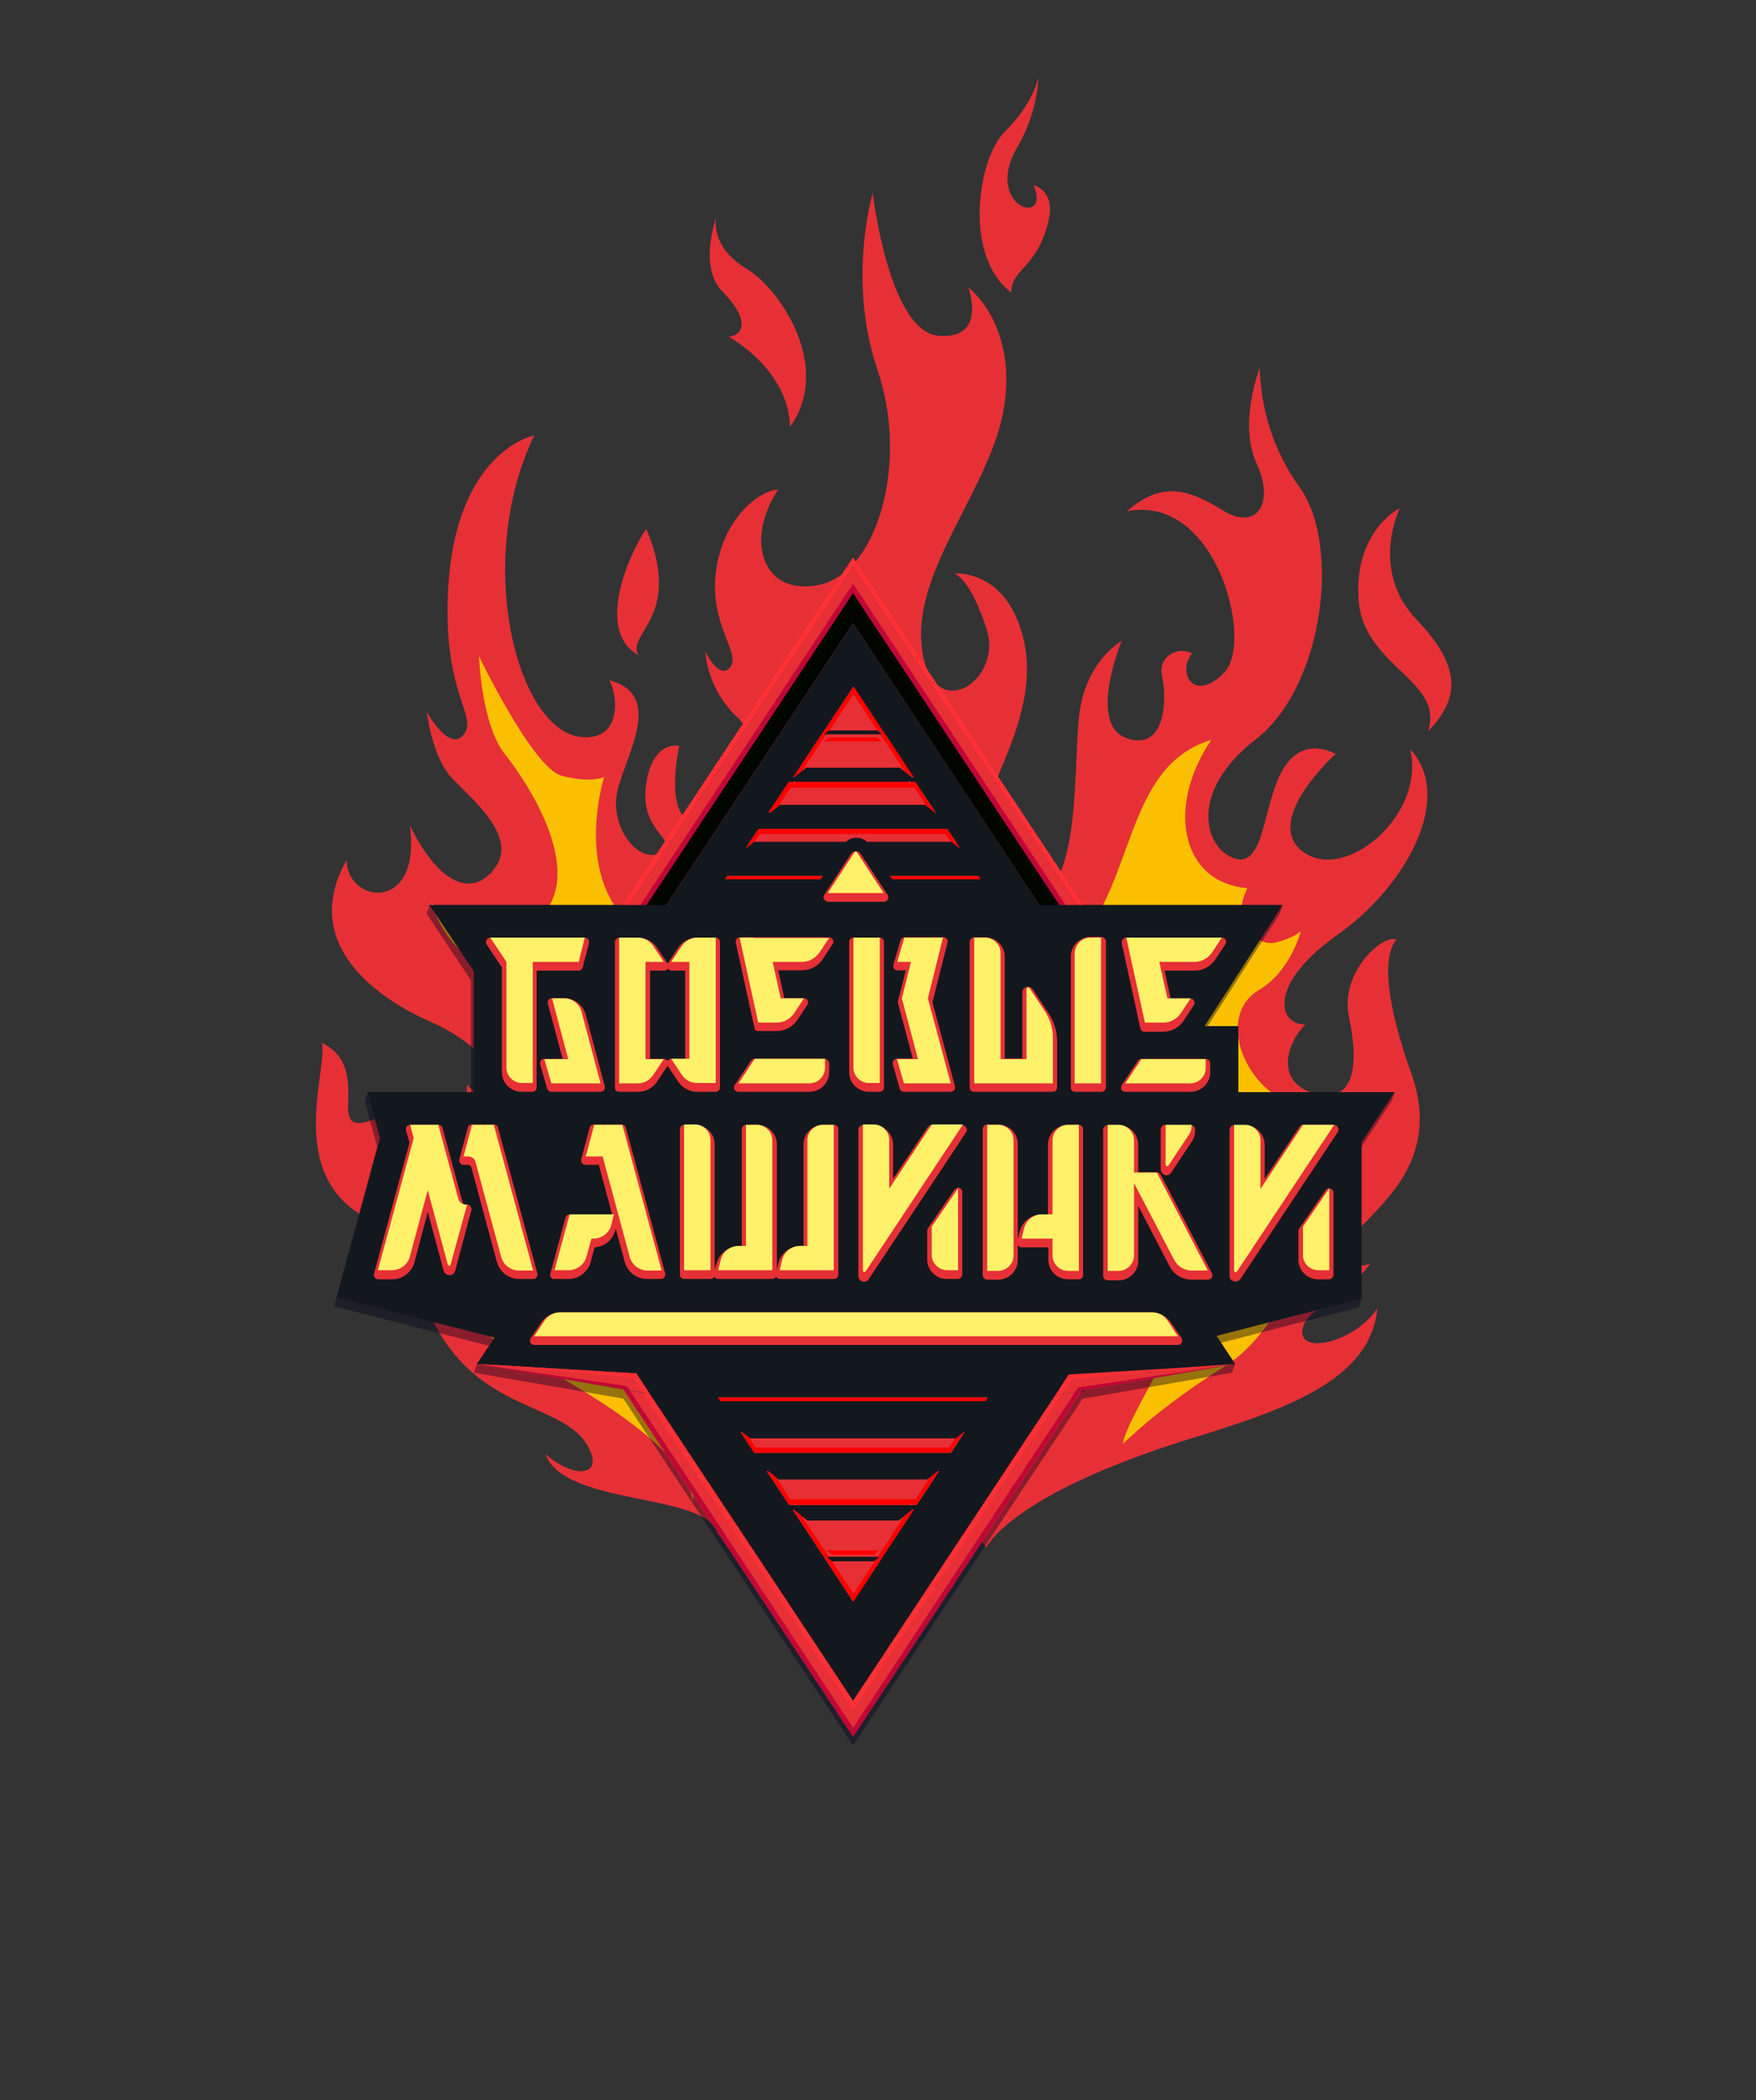 <?xml version="1.0" encoding="UTF-8"?> <!-- Generator: Adobe Illustrator 22.1.0, SVG Export Plug-In . SVG Version: 6.00 Build 0) --> <svg xmlns="http://www.w3.org/2000/svg" xmlns:xlink="http://www.w3.org/1999/xlink" id="Layer_1" x="0px" y="0px" viewBox="0 0 500 598" style="enable-background:new 0 0 500 598;" xml:space="preserve"><rect x="0" y="0" width="500" height="598" fill="#333333" stroke="none"/> <style type="text/css"> .st0{fill:#E63036;} .st1{fill:#FAC000;} .st2{opacity:0.4;} .st3{fill:#00001D;} .st4{fill:#FF3036;} .st5{fill:#C00736;} .st6{fill:#000500;} .st7{fill:#13181E;} .st8{fill:#FF0000;} .st9{fill:#FFF16A;} </style> <title>combat-cars_eng</title> <g> <g id="Layer_1_1_"> <path class="st0" d="M204.5,437.7c-1.1-13.1-43.4-8.2-49.2-23.6c8.5,7.1,15.1,5.8,13.1,0c-5.3-15.5-32.1-10.1-45.7-39.2 s-12.4-50.3-3.2-60.4c0,21.9,16.4,25.6,22.8,19.6s-1.4-14.3-6-17.5c-2.6-1.7-3.9-4.8-3.2-7.8c0,0,4.4,6.7,7.6,1.6 s-6.9-14.6-18-19.4c-15-6.5-37.6-22.1-24-46.1c0,12.4,21.4,15.4,18-9.9c7.8,16.1,17.5,21.2,24.2,12.2s-6.5-19.6-12.2-25.6 s-7.2-18.9-7.2-18.9s6.5,11.8,10.6,6.4s-6.5-11.8-4.4-42.9c2.1-31.1,17.5-40.6,24.4-42.2c-17.1,35.7-5.1,83.3,12.9,85.8 c12,1.6,11.1-11.5,8.5-16.1c15.2,4.1,5.5,19.8,2.5,30.7s6,21.9,12,18.4s-5.8-5.5-4.1-18.9s9.5-11.5,9.5-11.5s-4.6,21,4.4,21.4 c5.1,0.2,2.3-10.8,2.3-10.8s11.3,6,6.9,21.4c9-4.1,12-31.6,3-40.1c-5.3-4.9-8.6-11.7-9.2-18.9c0,0,3.9,8.5,7.1,4.6 s-5.8-11.8-4.1-26.8s12-23.5,17.8-23.8c-9.9,14.8-4.1,30.9,12.2,27s24.9-35.1,16.1-60.9s-1.4-50.5-1.4-50.5s4.6,39.4,18.7,40.6 s8.5-13.8,8.5-13.8S289.4,92,286,115.3s-26.3,46.6-23.5,69.2s23.1,9.5,18.5-5.1s-9.2-16.1-9.2-16.1s15.2-1.4,19.8,19.4 s-11.3,42-13.8,55.8s9.7,11.8,13.6,8.9s2.5-11,2.5-11s6.2,7.1,0.2,21c13.6-5.3,11.5-36.9,13.1-53s12.2-21.9,12.2-21.9 s-9.9,23.7,1.4,27.7s11.5-11.8,10.1-17.5s4.4-8.8,8.5-6.7c-4.4,5.8,0.7,14.3,9.2,5.5s-2.3-51-27.7-45.9c10.1-9,18-6,27.4-0.2 s14.8-1.9,9.5-13.4s0.9-27.2,0.9-27.2c0.3,12.2,4.2,24,11.3,33.9c11.8,16.1,7.1,56.7-12.5,71.9s-14.3,31.4-5.8,33.9 s7.8-15.4,13.6-25.4s15-4.4,15-4.4s-21.2,19.1-9.2,27.9s35-10.6,30.4-29.3c12.7,13.6-0.9,39-20.8,53c-19.8,14-16.8,25.6-9,25.4 c-5.5,5.5-8.5,16.4,2.3,19.6s13.4-6.3,10.1-21.7c-2.7-13.2,10.2-23.9,13.5-22c-4.1,4.8-2.9,18.1,4.2,37.9 c10,27.9-13.4,40-18.1,48.8c-3,5.5,2.8,7.1,6.5,5.5c-6.7,9.5-19.6,13.1-19.4,19.6s15.7,2.1,21.4-6.9c-1.9,20.5-26,28.8-53,37.1 c-51.7,16-58.4,31.1-58.4,31.1c-5.1-6.9-9.7-14.1-13.8-21.6c-6.7-12.2,25.6-25.5,25.6-25.5s-0.1,7.8,8.5,5.5 c34-8.8,35.4-61,8.5-64.3c4.4,5.8,3.5,15.4-4.4,12s-12.9-28.1-1.9-41c-17.8,10.4-22.6,50.5-18,57.9s10.9,1.4,10.9,1.4 s2.5,12-12.2,23.8s-26.1,20.2-27.2,26.5c-0.5-18.2,11.3-41.5-16.4-51.2c0.2,8.5,7.4,16.4,4.1,26.3c-2.8-9.7-13.8-16.4-13.6-30.7 c0.3-8.8,3.1-17.4,8.1-24.7c0,0-20.5,4.1-20.1,29.7s9,18,9,18c6.4,14.8,3.6,26.9-4.5,33.9S215,431,215,431 c-1.7-9.1,1.6-26.9-8.9-43.4s-20.3-18-20.3-18s9.4,12.4,9.2,21.6s-4.8,3-4.3-0.7c-3.6,6,14.5,17.8,15.1,28.8 C206.1,425.4,205.7,431.6,204.5,437.7z"></path> <path class="st0" d="M111.8,349.8c-8.9-8.2-0.9-33-0.9-33c-8.3,4-11.1,4-11.7,0s2.4-15.1-7.5-19.8 C93.4,305.8,78.9,340.2,111.8,349.8z"></path> <path class="st0" d="M181.8,186.6c-3.7-6.2,12.9-11,2.2-36C179.2,157.6,169.3,179.6,181.8,186.6z"></path> <path class="st0" d="M224.9,121.6c12.1-16.5-2.2-39-12.5-45.2S203.9,62,203.9,62s-5.1,14,1.8,21s7,12.1,1.8,12.9 C215.7,100.6,224.9,110.2,224.9,121.6z"></path> <path class="st0" d="M288,83.3c-13.6-9.9-9.9-37.9-1.8-45.9s9.5-15.4,9.5-15.4c-0.4,7.1-2.6,14.1-6.2,20.2 c-6.2,10.7,0,17.6,3.7,16.9s1.1-6.4,1.1-6.4s6,1.5,4.4,9.4C295.7,76.4,287.6,76.7,288,83.3z"></path> <path class="st0" d="M406.6,208.3c4.9-14.7-18.7-18.4-19.8-37.9s11.8-25.7,11.8-25.7s-8.8,17.6,4.8,31.8S415,199.5,406.6,208.3z"></path> <path class="st1" d="M197.2,427.5c-1.6-14.9-28.8-30.8-52.3-43.5s-22.5-40.2-22.5-40.2s10.7,10.5,26.9-1.4s6.8-43.2-13.9-50.9 c17.5,0,23.5,12.3,32.4,6.6s-10.9-18.3-25.7-21.5s-19.3-19.5-19.3-19.5s14.5,17.7,29.8,5.2s-2-39-8.8-47.5s-7.4-27.9-7.4-27.9 s15.3,31.8,23.5,34s12.1,0.4,12.1,0.4s-10.1,32,11.9,45c22.1,13,45-7.8,43.2-27.6s-8.4-43.4,8.4-54.1 c-9.1,20.1-0.4,44.6,10.7,45.1c11.1,0.6,12.9-8,12.9-8s3.6,5.6-3.8,18.5s-8.9,26.5-5,35.4c-0.2-10.1,5.8-19.5,10.9-22.7 c-2,14.9,28.8,34.4,45.5,15.9s13.7-50.7,38.2-58.1c-13.1,19.3-8.4,40.8,10.3,42.2c-5.4,10.5,3,16.7,8,15.5s7.2-3.2,7.2-3.2 s-3,11.5-11.9,16.7c-16.3,9.5,2.8,43.8,27.5,31c-2.8,10.1-0.2,35.6-10.7,52.7c1.4-11.9-1-18.7-1-18.7s-7,30.6-25.6,42.2 s-29,22.1-29,22.1c1.4-8.8,20.1-32.6,18.5-51.3s-17.3-44.3-7.3-60c-11.5,4.6-23.3,22.7-23.3,22.7s-4.6-23.5,11.5-32.6 c-29,5-41.6,39.6-42.6,63.2s-11.1,39.2-11.1,39.2c3.6-11.3-8-32.8-17.1-34.8s-11,2.4-11,2.4c-0.4-8,9.4-8.5,16.1-11.7 s4.6-11.5,4.6-11.5s-4.2,7.8-9.4,9.9s-5.8-8.5,9-14.7c14.7-6.2,8.1-27.9,0.6-33.6c3.2,12.1-11.5,24.3-28.2,33.4 s-22.1,29-20.5,41.4c-10.1-17.7-34.2-22.9-39.2-39.8c-2.4,9.9,8.8,14.3,8.9,22.9s-14.9,4.8-15.7-6.2 C153.7,369.1,203,380.2,197.2,427.5z"></path> <g class="st2"> <polygon class="st3" points="242.9,161.2 354,329.1 242.9,497 131.7,329.1 "></polygon> <polygon class="st3" points="242.9,163.8 353.1,330.4 242.9,497 132.6,330.4 "></polygon> <polygon class="st3" points="242,163.8 351.5,329.1 242,494.5 132.6,329.1 "></polygon> <polygon class="st3" points="242,168.8 347.3,327.8 242,486.8 136.8,327.8 "></polygon> <polygon class="st3" points="242,171.4 346.4,329.1 242,486.8 137.6,329.1 "></polygon> <polygon class="st3" points="242,180.1 344.4,334.8 242,489.5 139.6,334.8 "></polygon> <polygon class="st3" points="242,180.1 343.5,333.4 242,486.8 140.5,333.4 "></polygon> <polygon class="st3" points="190.2,400.5 135,390.9 135.8,388.4 139.9,383.4 95.1,372 107.4,326.6 103.8,313.5 104.7,311 134.1,313.6 134.1,279.2 121.5,260.2 122.3,257.7 365.2,257.7 364.4,260.2 342.2,294.8 351.8,294.8 351.8,313.5 397.1,311 396.3,313.5 386.9,327.7 387.7,369.8 386.9,372.3 345.6,382.9 351.7,388.4 350.8,390.9 295.6,400.5 "></polygon> <path class="st3" d="M277.8,252h-71.5l-0.6,0.9h72.6L277.8,252z M204.3,401.5h75.5l0.6-1h-76.8L204.3,401.5z M258.9,432.5l-3.9,3 h-26l-3.9-3.1c-0.1-0.1-0.2,0-0.2,0c0,0.1,0,0.1,0,0.2l1.9,2.9l6.9,10.4l0.8,1.3l7.5,11.4l7.5-11.4l0.8-1.3l6.9-10.4l1.9-2.9 c0-0.1,0-0.2-0.1-0.2C259,432.4,259,432.4,258.9,432.5L258.9,432.5z M248.1,447.1H236l-1.5-1.3h15.2L248.1,447.1z M266.3,421.4 l-3.1,2.4h-42.3l-3.1-2.4c-0.1,0-0.1,0-0.2,0c0,0,0,0.1,0,0.1l1.5,2.3l4.8,7.2h36.3l4.8-7.2l1.5-2.3c0,0,0-0.1,0-0.2 S266.4,421.3,266.3,421.4z M273.7,410.3l-2.3,1.8h-58.7l-2.3-1.8c0,0-0.1,0-0.1,0c0,0,0,0.1,0,0.1l1.1,1.7l2.7,4.1H270l2.7-4.1 l1.1-1.7c0,0,0-0.1,0-0.1S273.7,410.3,273.7,410.3L273.7,410.3L273.7,410.3z M225.2,223.9l3.6-2.8h26.6l3.6,2.8 c0,0.1,0.1,0.1,0.2,0s0.1-0.1,0-0.2l-1.7-2.6l0,0l-6.2-9.4l-0.8-1.1L242,198l-8.3,12.6l-0.8,1.1l-6.2,9.4l0,0l-1.7,2.6 c0,0.1,0,0.2,0.1,0.2C225.1,223.9,225.2,223.9,225.2,223.9z M235,210.5h14l1.4,1.1h-16.7L235,210.5z M218.5,233.9l2.8-2.2h41.4 l2.8,2.2c0.1,0,0.1,0,0.2,0c0,0,0-0.1,0-0.1l-1.4-2.1l-4.4-6.6h-35.9l-4.3,6.6l-1.4,2.1c0,0,0,0.1,0,0.1S218.5,233.9,218.5,233.9 z M211.8,243.9l2.1-1.7h56.2l2.1,1.7c0,0,0.1,0,0.1,0c0,0,0-0.1,0-0.1l-1-1.6l0,0l-2.5-3.7h-53.7l-2.5,3.7l0,0l-1,1.6 c0,0,0,0.1,0,0.1S211.8,243.9,211.8,243.9L211.8,243.9z"></path> <path class="st3" d="M211.8,243.9l2.1-1.7h0.2l1.5-2.2h52.8l1.5,2.2h0.2l2.1,1.7c0,0,0.1,0,0.1,0c0,0,0-0.1,0-0.1l0,0l-1-1.6l0,0 l-2.5-3.7h-53.7l-2.5,3.7l0,0l-1,1.6C211.7,243.9,211.7,243.9,211.8,243.9C211.8,243.9,211.8,243.9,211.8,243.9z M225.2,223.9 l2.3-1.8l5.6-8.5l0.8-1.1l0.5-0.8h-0.7l1.4-1.1h0.1l6.9-10.4l6.9,10.4h0.1l1.4,1.1h-0.7l0.5,0.8l0.8,1.1l5.6,8.5l2.3,1.8 c0,0.1,0.1,0.1,0.2,0s0.1-0.1,0-0.2l-1.7-2.6l0,0l-6.2-9.4l-0.8-1.1L242,198l-8.3,12.6l-0.8,1.1l-6.2,9.4l0,0l-1.7,2.6 c0,0.1,0,0.2,0.1,0.2C225.1,223.9,225.2,223.9,225.2,223.9L225.2,223.9z M218.5,233.9l2.4-1.9l3.4-5.2h35.3l3.4,5.2l2.4,1.9 c0.1,0,0.1,0,0.2,0c0,0,0-0.1,0-0.1l-1.4-2.1l-4.4-6.6h-1.4l0.2,0.3c0,0.1,0,0.1,0,0.2s-0.1,0-0.2,0l0,0l-0.6-0.5h-31.8l-0.6,0.5 c-0.1,0-0.2,0-0.2,0c0,0,0-0.1,0-0.1l0.2-0.3h-1.4l-4.3,6.6l-1.4,2.1c0,0,0,0.1,0,0.1C218.4,233.9,218.5,233.9,218.5,233.9 L218.5,233.9L218.5,233.9z M235.1,212.5l-1.4,1.1h16.5l-1.4-1.1H235.1z M277.8,252h-71.5l-0.6,0.9h72.6L277.8,252z M203.7,400.5 l0.6,1h75.5l0.6-1H203.7z M273.7,410.3l-2.3,1.8h-0.1l-1.8,2.6h-55l-1.8-2.6h-0.1l-2.3-1.8c0,0-0.1,0-0.1,0c0,0,0,0.1,0,0.1 l1.1,1.7l2.7,4.1h56l2.7-4.1l1.1-1.7c0,0,0-0.1,0-0.1S273.7,410.3,273.7,410.3L273.7,410.3L273.7,410.3z M248,445.2l1.5-1.2 h-14.9l1.5,1.2H248z M258.9,432.4l-2.2,1.8l-6.5,9.8l-0.8,1.2l-0.5,0.7h0.7l-1.5,1.2l-6.1,9.2l-6.1-9.2l-1.5-1.2h0.6l-0.5-0.7 l-0.8-1.2l-6.5-9.8l-2.2-1.8c-0.1-0.1-0.2,0-0.2,0c0,0.1,0,0.1,0,0.2l1.9,2.9l6.9,10.4l0.8,1.3l7.5,11.4l7.5-11.4l0.8-1.3 l6.9-10.4l1.9-2.9c0-0.1,0-0.2-0.1-0.2C259,432.4,259,432.4,258.9,432.4z M266.3,421.4l-2.4,1.9l-4,6.1h-35.8l-4-6.1l-2.4-1.9 c-0.1,0-0.1,0-0.2,0c0,0,0,0.1,0,0.1l1.5,2.3l4.8,7.2h1.4l-0.1-0.2c-0.1-0.1,0-0.1,0-0.2c0.1-0.1,0.1,0,0.2,0l0.5,0.4h32.3 l0.5-0.4c0.1,0,0.2,0,0.2,0c0,0,0,0.1,0,0.2l-0.1,0.2h1.4l4.8-7.2l1.5-2.3c0.1-0.1,0-0.2,0-0.2 C266.5,421.3,266.4,421.3,266.3,421.4L266.3,421.4z"></path> <path class="st3" d="M296.2,282.4l-0.5-0.8l0,0c-0.4-0.6-1-1.1-1.6-1.5c-1.6-0.9-3.6-0.6-5,0.7c-0.4,0.4-0.8,0.9-1,1.4v-8.3 c0-4.6-3.7-8.3-8.3-8.3h-22.1l0.6-4.8l-11.7-17.7l0,0c-0.4-0.6-1-1.1-1.6-1.5c-0.6-0.3-1.3-0.5-2-0.5c-0.7,0-1.4,0.2-2,0.5 c-0.7,0.3-1.2,0.9-1.6,1.5l0,0l-11.7,17.7l0.6,4.8h-30.5c-3.1,0-6,1.5-7.7,4.1l-0.8,1.1l-0.8-1.1c-1.7-2.6-4.6-4.1-7.7-4.1h-49.5 l8,12v29c0,2.2,0.9,4.3,2.4,5.9l7.1,6.5h-38.1l2.1,7.8l-11.3,41.5l46.9,11.9l-4.6,6.9l41.6,7.2h114.7l41.6-7.2l-4.9-7.4 l44.6-11.4v-42.1l4.8-7.3h-49.4c0,0,5.3-4.8,7-6.4c1.6-1.5,2.5-3.7,2.4-5.9v-6.5h-13.6c0,0,5.4-6.3,5.8-6.8l6.9-10.5H342 c0,0,5.2-6.4,5.5-6.8l7-10.5h-44.8c-2.2,0-4.3,0.9-5.9,2.4c-0.8,0.8-1.4,1.7-1.8,2.7C300.6,273.6,296.2,282.4,296.2,282.4z"></path> <path class="st3" d="M234.9,259.3h16c0.5,0,0.9-0.3,1.1-0.7c0.2-0.4,0.2-0.9-0.1-1.3l-7.6-11.6c-0.3-0.5-0.8-0.8-1.4-0.8 c-0.6,0-1.1,0.3-1.4,0.8l-7.6,11.6c-0.4,0.6-0.2,1.4,0.4,1.7C234.4,259.2,234.6,259.3,234.9,259.3L234.9,259.3z M332.6,379.1 c-1.2-1.8-3.2-2.9-5.4-2.9H158.7c-2.2,0-4.2,1.1-5.4,2.9l-3,4.5c-0.2,0.4-0.2,0.9,0,1.3c0.2,0.4,0.6,0.7,1.1,0.7h183.2 c0.5,0,0.9-0.3,1.1-0.7c0.2-0.4,0.2-0.9-0.1-1.3L332.6,379.1z M160.2,349.3l-4.3,15.9c-0.1,0.4,0,0.8,0.2,1.1 c0.2,0.3,0.6,0.5,1,0.5h4c2.9,0,5.5-2,6.3-4.8l1.1-4.2c2.9-0.2,5.3-2.2,5.9-5l0.1-0.4l2.6,9.6c0.8,2.8,3.3,4.8,6.3,4.8h4 c0.7,0,1.3-0.6,1.3-1.3c0-0.1,0-0.2,0-0.3l-11.2-41.4c-0.1-0.5-0.6-0.9-1.2-0.9h-7.9c-0.6,0-1.1,0.4-1.2,0.9l-2.4,9 c-0.1,0.4,0,0.8,0.2,1.1c0.2,0.3,0.6,0.5,1,0.5h3.8l3.8,14.1h-12.1C160.9,348.4,160.4,348.7,160.2,349.3z M270.9,341.5l-7.5,10.9 c-0.1,0.2-0.2,0.4-0.2,0.7v8.1c0,3.1,2.5,5.6,5.6,5.6c0,0,0,0,0,0h3.1c0.7,0,1.2-0.6,1.2-1.2v-23.3c0-0.7-0.6-1.3-1.2-1.3 C271.6,340.9,271.2,341.1,270.9,341.5L270.9,341.5z M297.6,328.5v19.9h-1.8c-3,0-5.6,2.1-6.3,5l-0.5,2.2v-27.1 c0-3.1-2.5-5.6-5.6-5.6h0h-3.1c-0.3,0-0.7,0.1-0.9,0.4c-0.2,0.2-0.4,0.6-0.4,0.9v41.6c0,0.3,0.1,0.7,0.4,0.9 c0.2,0.2,0.6,0.4,0.9,0.4h3.1c3.1,0,5.6-2.5,5.6-5.6v-4.2c0,0,0,0.1,0.1,0.1c0.2,0.3,0.6,0.5,1,0.5h7.6v3.5 c0,3.1,2.5,5.6,5.6,5.6h3.1c0.3,0,0.6-0.1,0.9-0.4c0.2-0.2,0.4-0.6,0.4-0.9v-41.6c0-0.3-0.1-0.7-0.4-0.9 c-0.2-0.2-0.5-0.4-0.9-0.4h-3.1C300.2,322.8,297.6,325.3,297.6,328.5C297.6,328.4,297.6,328.4,297.6,328.5L297.6,328.5z M263.5,323.4l-9.9,14.8v-9.7c0-3.1-2.5-5.6-5.6-5.7h-3.1c-0.3,0-0.6,0.1-0.9,0.4c-0.2,0.2-0.4,0.6-0.4,0.9v41.6 c0,0.9,0.8,1.7,1.7,1.7c0.6,0,1.1-0.3,1.4-0.8l27.7-41.8c0.4-0.6,0.2-1.4-0.4-1.7c-0.2-0.1-0.4-0.2-0.6-0.2h-8.9 C264.1,322.8,263.7,323,263.5,323.4L263.5,323.4z M202.7,364v-35.6c0-3.1-2.5-5.6-5.6-5.6h0H194c-0.3,0-0.6,0.1-0.9,0.4 c-0.2,0.2-0.4,0.6-0.4,0.9v41.5c0,0.3,0.1,0.7,0.4,0.9c0.2,0.2,0.6,0.4,0.9,0.4h7.5c0.3,0,0.6-0.1,0.9-0.4 c0.1-0.1,0.2-0.2,0.2-0.3c0,0.1,0.1,0.1,0.1,0.2c0.2,0.3,0.6,0.5,1,0.5H219c0.3,0,0.6-0.1,0.9-0.4c0.1-0.1,0.2-0.2,0.2-0.3 c0,0.1,0.1,0.2,0.1,0.2c0.2,0.3,0.6,0.5,1,0.5h15.4c0.7,0,1.2-0.6,1.2-1.2v-41.5c0-0.3-0.1-0.7-0.4-0.9c-0.2-0.2-0.5-0.4-0.9-0.4 h-3.1c-3.1,0-5.6,2.5-5.6,5.6l0,0v28.9H227c-3,0-5.6,2.1-6.3,5l-0.4,1.7v-35.6c0-3.1-2.5-5.6-5.6-5.6h0h-3.1 c-0.3,0-0.6,0.1-0.9,0.4c-0.2,0.2-0.4,0.6-0.4,0.9v33.3h-0.9c-3,0-5.6,2.1-6.3,5L202.7,364z M378,341c-0.5-0.2-1.1,0-1.4,0.5 l-7.5,10.9c-0.1,0.2-0.2,0.4-0.2,0.7v8.1c0,3.1,2.5,5.6,5.6,5.6c0,0,0,0,0,0h3.1c0.7,0,1.2-0.6,1.2-1.2v-23.4 C378.9,341.6,378.5,341.2,378,341z M331,322.8c-0.3,0-0.6,0.1-0.9,0.4c-0.2,0.2-0.4,0.6-0.4,0.9v11.4c0,0.5,0.2,0.9,0.5,1.2 c0.3,0.3,0.7,0.4,1.1,0.4c0.6,0,1.1-0.3,1.4-0.8l0,0l5.9-8.9c0.6-0.9,0.9-2,0.9-3.1v-0.3c0-0.3-0.1-0.7-0.4-0.9 c-0.2-0.2-0.5-0.4-0.9-0.4H331z M329.7,337c-0.2-0.4-0.6-0.7-1.1-0.7h-5.3v-7.9c0-3.1-2.5-5.6-5.6-5.6h0h-3.1 c-0.3,0-0.6,0.1-0.9,0.4c-0.2,0.2-0.4,0.6-0.4,0.9v41.6c0,0.3,0.1,0.7,0.4,0.9c0.2,0.2,0.5,0.4,0.9,0.4h3.1 c3.1,0,5.6-2.5,5.6-5.6v-15.5l9,17.3c1.2,2.3,3.6,3.7,6.2,3.7h4.6c0.4,0,0.8-0.2,1.1-0.6c0.2-0.4,0.3-0.8,0-1.2L329.7,337z M380.1,323.5c-0.2-0.4-0.6-0.7-1.1-0.7h-8.9c-0.4,0-0.8,0.2-1,0.6l-9.9,14.8v-9.7c0-3.1-2.5-5.6-5.6-5.6h0h-3.1 c-0.3,0-0.6,0.1-0.9,0.4c-0.2,0.2-0.4,0.6-0.4,0.9v41.6c0,0.5,0.2,0.9,0.5,1.2c0.3,0.3,0.7,0.5,1.1,0.5c0.6,0,1.1-0.3,1.4-0.8 l27.7-41.8C380.3,324.3,380.4,323.9,380.1,323.5L380.1,323.5z M152,366.3c0.2-0.3,0.3-0.7,0.2-1.1L141,323.7 c-0.1-0.6-0.6-0.9-1.2-0.9h-6.2c-0.6,0-1.1,0.4-1.2,0.9l-2.4,9c-0.1,0.4,0,0.8,0.2,1.1c0.2,0.3,0.6,0.5,1,0.5h1.3 c0.4,0,0.8,0.3,0.9,0.7l7.3,27c0.8,2.8,3.3,4.8,6.3,4.8h4C151.4,366.8,151.8,366.6,152,366.3z M132.2,345.5h-0.4 c-0.4,0-0.8-0.3-0.9-0.7l-5.7-21.1c-0.1-0.5-0.6-0.9-1.2-0.9h-8c-0.4,0-0.8,0.2-1,0.5c-0.2,0.3-0.3,0.7-0.2,1.1l1,3.5l-10.1,37.3 c-0.1,0.4,0,0.8,0.2,1.1c0.2,0.3,0.6,0.5,1,0.5h4c2.9,0,5.5-2,6.3-4.8l3.8-14.4l4.5,16.7c0.2,0.9,1.2,1.4,2.1,1.2 c0.6-0.2,1.1-0.6,1.2-1.2l4.6-17.2c0.2-0.7-0.2-1.4-0.9-1.5C132.4,345.5,132.3,345.5,132.2,345.5L132.2,345.5z M249.7,313.4 c0.3,0,0.6-0.1,0.9-0.4c0.2-0.2,0.4-0.5,0.4-0.9v-41.5c0-0.7-0.6-1.2-1.2-1.2h-7.5c-0.3,0-0.7,0.1-0.9,0.4 c-0.2,0.2-0.4,0.5-0.4,0.9v37.1c0,3.1,2.5,5.6,5.6,5.6h0H249.7z M276.7,313.4H299c0.7,0,1.2-0.6,1.2-1.2V299 c0-2.8-0.8-5.6-2.4-7.9l-4.5-6.8l-1,0.7l1-0.7c-0.3-0.5-0.8-0.8-1.4-0.8c-0.4,0-0.8,0.2-1.1,0.4c-0.3,0.3-0.5,0.8-0.5,1.2V304h-5 v-28.9c0-3.1-2.5-5.6-5.6-5.6h0h-3.1c-0.3,0-0.7,0.1-0.9,0.4c-0.2,0.2-0.4,0.6-0.4,0.9v41.5c0,0.7,0.6,1.2,1.2,1.2L276.7,313.4z M305.3,313.4h7.5c0.7,0,1.2-0.6,1.2-1.2v-41.5c0-0.3-0.1-0.6-0.4-0.9c-0.2-0.2-0.6-0.4-0.9-0.4h-3.1c-3.1,0-5.6,2.5-5.6,5.6v0 v37.1c0,0.3,0.1,0.6,0.4,0.9C304.6,313.3,304.9,313.4,305.3,313.4L305.3,313.4z M319.7,313.4h18.4c3.1,0,5.6-2.5,5.6-5.6v0v-2.5 c0-0.7-0.6-1.3-1.2-1.3h-18.3c-0.4,0-0.8,0.2-1,0.6l-4.5,6.9c-0.3,0.4-0.3,0.9-0.1,1.3C318.8,313.2,319.2,313.4,319.7,313.4 L319.7,313.4z M142.1,278v29.8c0,3.1,2.5,5.6,5.6,5.6c0,0,0,0,0,0h3.1c0.3,0,0.7-0.1,0.9-0.4c0.2-0.2,0.4-0.5,0.4-0.9v-33.3h11.9 c0.6,0,1.1-0.4,1.2-0.9l1.8-6.9c0.2-0.7-0.2-1.4-0.9-1.5c-0.1,0-0.2,0-0.3,0h-26.9c-0.5,0-0.9,0.3-1.1,0.7 c-0.2,0.4-0.2,0.9,0.1,1.3L142.1,278z M347.1,269.5h-27.2c-0.7,0-1.2,0.6-1.2,1.3c0,0.1,0,0.2,0,0.3l5.3,24.2 c0.1,0.6,0.6,1,1.2,1h5.3c2.3,0,4.5-1.2,5.8-3.1l2.9-4.4c0.2-0.4,0.3-0.9,0.1-1.3c-0.2-0.4-0.6-0.7-1.1-0.7h-5.6l-1.7-7.9h8.6 c2.3,0,4.5-1.2,5.8-3.1l2.9-4.4c0.4-0.6,0.2-1.4-0.4-1.7C347.6,269.6,347.3,269.5,347.1,269.5L347.1,269.5z M253.6,304.5 c-0.2,0.3-0.3,0.7-0.2,1.1l2,6.9c0.2,0.5,0.6,0.9,1.2,0.9h13.2c0.7,0,1.2-0.5,1.3-1.2c0-0.1,0-0.2,0-0.3l-6.4-23.8l4.3-17 c0.2-0.7-0.2-1.3-0.9-1.5c-0.1,0-0.2,0-0.3,0h-11c-0.6,0-1.1,0.4-1.2,0.9l-2,6.9c-0.1,0.4,0,0.8,0.2,1.1c0.2,0.3,0.6,0.5,1,0.5 h2.4l-2.2,8.8c-0.1,0.2-0.1,0.4,0,0.6L259,304h-4.4C254.2,304,253.8,304.2,253.6,304.5L253.6,304.5z M159.7,286.8h-3.3 c-0.7,0-1.2,0.5-1.3,1.2c0,0.1,0,0.2,0,0.3l4.2,15.7h-5.1c-0.7,0-1.2,0.6-1.2,1.2c0,0.1,0,0.2,0.1,0.4l2,6.9 c0.1,0.5,0.6,0.9,1.2,0.9h14c0.7,0,1.3-0.6,1.2-1.3c0-0.1,0-0.2,0-0.3l-5.4-20.3C165.2,288.7,162.7,286.8,159.7,286.8z M215.1,296.2h5.3c2.3,0,4.5-1.2,5.8-3.1l2.9-4.4c0.2-0.4,0.2-0.9,0-1.3c-0.2-0.4-0.6-0.7-1.1-0.7h-5.6l-1.7-7.9h6.8 c2.3,0,4.5-1.2,5.8-3.1l2.9-4.4c0.4-0.6,0.2-1.4-0.4-1.7c-0.2-0.1-0.4-0.2-0.6-0.2h-25.4c-0.7,0-1.3,0.6-1.3,1.3 c0,0.1,0,0.2,0,0.3l5.3,24.2C214,295.8,214.5,296.2,215.1,296.2z M175.6,313.4h5.3c2.2,0,4.2-1.1,5.4-2.9l3-4.5l3,4.5 c1.2,1.8,3.2,2.9,5.4,2.9h5.3c0.7,0,1.2-0.6,1.2-1.2v-41.5c0-0.3-0.1-0.6-0.4-0.9c-0.2-0.2-0.5-0.4-0.9-0.4h-5.3 c-2.2,0-4.2,1.1-5.4,2.9l1,0.7l-1-0.7l-3,4.5l-3-4.5c-1.2-1.8-3.3-2.9-5.4-2.9h-5.3c-0.3,0-0.7,0.1-0.9,0.4 c-0.2,0.2-0.4,0.6-0.4,0.9v41.5C174.3,312.9,174.8,313.4,175.6,313.4L175.6,313.4z M184.3,278.9h4c0.4,0,0.8-0.2,1-0.6 c0.2,0.3,0.6,0.5,1,0.6h4V304h-4c-0.4,0-0.8,0.2-1,0.6c-0.2-0.3-0.6-0.5-1-0.6h-4V278.9z M209.5,313.4h20.2 c3.1,0,5.6-2.5,5.6-5.6c0,0,0,0,0,0v-2.5c0-0.3-0.1-0.7-0.4-0.9c-0.2-0.2-0.5-0.4-0.9-0.4h-20.1c-0.4,0-0.8,0.2-1,0.6l-4.6,6.9 c-0.3,0.4-0.3,0.9-0.1,1.3C208.7,313.2,209.1,313.4,209.5,313.4z"></path> <path class="st3" d="M234.9,256.8l7.6-11.6c0.1-0.2,0.4-0.3,0.6-0.1c0,0,0.1,0.1,0.1,0.1l7.6,11.6H234.9z"></path> <path class="st3" d="M327.2,376.2H158.7c-1.8,0-3.4,0.9-4.4,2.4l-3,4.5h183.3l-3-4.5C330.6,377.1,328.9,376.2,327.2,376.2z"></path> <path class="st3" d="M124,322.8h-8l1,3.8l-10.2,37.6h4c2.4,0,4.5-1.6,5.1-3.9l5.1-18.9l5.7,21.2c0.1,0.2,0.3,0.4,0.5,0.3 c0.2,0,0.3-0.2,0.3-0.3l4.6-17.2h-0.4c-1,0-1.9-0.7-2.1-1.6L124,322.8z M133.6,322.8l-2.4,9h1.3c1,0,1.9,0.7,2.1,1.6l7.3,27 c0.6,2.3,2.7,3.9,5.1,3.9h4l-11.2-41.5H133.6z M168.4,322.8l-2.4,9h4.8l7.7,28.6c0.6,2.3,2.7,3.9,5.1,3.9h4l-11.2-41.5H168.4z M157.1,364.3h4c2.4,0,4.5-1.6,5.1-3.9l1.4-5.1h0.6c2.4,0,4.5-1.6,5.1-4l0.7-2.9h-12.5L157.1,364.3z M194,364.3h7.5v-37.1 c0-2.4-2-4.4-4.4-4.4h0H194V364.3z M229.1,357.4H227c-2.4,0-4.5,1.6-5.1,4l-0.7,2.9h15.4v-41.4h-3.1c-2.4,0-4.4,2-4.4,4.4l0,0 L229.1,357.4z M211.6,357.4h-2.1c-2.4,0-4.5,1.6-5.1,4l-0.7,2.9H219v-37c0-2.4-2-4.4-4.4-4.4h-3.1L211.6,357.4z M370.1,322.8 L358,341.1v-13.9c0-2.4-2-4.4-4.4-4.4h-3.1v41.6c0,0.2,0.2,0.4,0.4,0.4c0.2,0,0.3-0.1,0.4-0.2l27.7-41.8H370.1z M374.5,364.3h3.1 v-23.3l-7.5,10.9v8.1C370.1,362.3,372.1,364.3,374.5,364.3L374.5,364.3z M268.9,364.3h3.1v-23.3l-7.5,10.9v8.1 C264.5,362.3,266.5,364.2,268.9,364.3L268.9,364.3z M252.4,341.1v-13.9c0-2.4-1.9-4.4-4.4-4.4h-3.1v41.6c0,0.2,0.2,0.4,0.4,0.4 c0.2,0,0.3-0.1,0.4-0.2l27.7-41.8h-8.9L252.4,341.1z M298.9,348.4h-3c-2.4,0-4.5,1.6-5.1,4l-0.7,2.9h8.8v4.8c0,2.4,2,4.4,4.4,4.4 c0,0,0,0,0,0h3.1v-41.6h-3.1c-2.4,0-4.4,2-4.4,4.4v0L298.9,348.4z M280.3,364.4h3.1c2.4,0,4.4-2,4.4-4.4v-32.9 c0-2.4-2-4.4-4.4-4.4h-3.1V364.4z M322,336.3v-9.1c0-2.4-2-4.4-4.4-4.4h-3.1v41.6h3.1c2.4,0,4.4-2,4.4-4.4v-20.6l11.4,21.8 c1,1.9,2.9,3.1,5,3.1h4.6l-14.5-27.9H322z M338.5,322.8H331v11.4c0,0.2,0.2,0.4,0.4,0.4c0.2,0,0.3-0.1,0.4-0.2l5.9-8.9 c0.5-0.7,0.7-1.6,0.7-2.4L338.5,322.8z"></path> <path class="st3" d="M242.2,306.5c0,2.4,2,4.4,4.4,4.4h3.1v-41.5h-7.5V306.5z M267.7,269.5h-11l-2,6.9h3.9l-2.5,10.4l4.6,17.2h-6 l2,6.9h13.2l-6.5-24.2L267.7,269.5z M165.7,269.5h-26.9l4.6,6.9v30.2c0,2.4,2,4.4,4.4,4.4h3.1v-34.5H164L165.7,269.5z M209.5,310.9h20.2c2.4,0,4.4-2,4.4-4.4V304h-20L209.5,310.9z M159.7,286.8h-3.3L161,304h-6.8l2,6.9h14l-5.4-20.3 C164.2,288.3,162.1,286.7,159.7,286.8z M188.3,276.4l-3-4.5c-1-1.5-2.6-2.4-4.4-2.4h-5.3v41.5h5.3c1.8,0,3.4-0.9,4.4-2.4l3-4.5 H183v-27.6H188.3z M193.3,271.8l-3,4.5h5.2V304h-5.2l3,4.5c1,1.5,2.6,2.4,4.4,2.4h5.3v-41.4h-5.3 C195.9,269.5,194.3,270.4,193.3,271.8L193.3,271.8z M319.6,310.9h18.5c2.4,0,4.4-2,4.4-4.4V304h-18.3L319.6,310.9z M319.9,269.5 l5.3,24.2h5.3c1.9,0,3.7-1,4.8-2.5l2.9-4.4h-6.6l-2.3-10.4h10.1c1.9,0,3.7-1,4.8-2.5l2.9-4.4L319.9,269.5z M292.4,283.8 c-0.1-0.2-0.4-0.3-0.6-0.2c-0.1,0.1-0.2,0.2-0.2,0.4v20h-7.5v-30.1c0-2.4-2-4.4-4.4-4.4h-3.1v41.5H299v-13.1 c0-2.6-0.8-5.1-2.2-7.3L292.4,283.8z M305.2,273.9v37.1h7.5v-41.5h-3.1C307.2,269.5,305.3,271.4,305.2,273.9L305.2,273.9z M213.8,269.5h-4l5.3,24.2h5.3c1.9,0,3.7-1,4.8-2.5l2.9-4.4h-6.6l-2.3-10.4h8.4c1.9,0,3.7-1,4.8-2.5l2.9-4.4L213.8,269.5z"></path> </g> <polygon class="st4" points="242.9,158.7 354,326.6 242.9,494.5 131.7,326.6 "></polygon> <polygon class="st5" points="242.9,161.2 353.1,327.8 242.9,494.5 132.6,327.8 "></polygon> <polygon class="st0" points="242.9,161.2 352.3,326.6 242.9,492 133.4,326.6 "></polygon> <polygon class="st5" points="242.9,166.2 348.1,325.3 242.9,484.3 137.6,325.3 "></polygon> <polygon class="st6" points="242.9,168.9 347.2,326.6 242.9,484.3 138.5,326.6 "></polygon> <polygon class="st4" points="242.9,177.5 345.2,332.2 242.9,486.9 140.4,332.2 "></polygon> <polygon class="st7" points="242.9,177.5 344.4,330.9 242.9,484.3 141.3,330.9 "></polygon> <polygon class="st7" points="191,398 135.8,388.4 140.8,380.9 95.9,369.5 108.2,324.1 104.7,311 134.9,311 134.9,276.6 122.3,257.7 365.2,257.7 343,292.2 352.6,292.2 352.6,311 397.1,311 387.7,325.2 387.7,369.8 346.4,380.4 351.7,388.4 296.4,398 "></polygon> <path class="st0" d="M278.6,249.4h-71.5l-0.6,0.9h72.6L278.6,249.4z M205.1,398.9h75.5l0.6-1h-76.7L205.1,398.9z M259.8,429.9 l-3.9,3.1h-26l-3.9-3.1c-0.1-0.1-0.2,0-0.2,0c0,0.1,0,0.1,0,0.2l1.9,2.9l6.9,10.4l0.8,1.3l7.5,11.4l7.5-11.4l0.8-1.3l6.9-10.4 l1.9-2.9c0.1-0.1,0.1-0.2,0-0.2S259.8,429.8,259.8,429.9z M248.9,444.6h-12.1l-1.5-1.3h15.2L248.9,444.6z M267.1,418.9l-3.1,2.4 h-42.3l-3.1-2.4c0,0-0.1-0.1-0.2,0c0,0-0.1,0.1,0,0.2l0,0l1.5,2.3l4.8,7.2H261l4.8-7.2l1.5-2.3c0-0.1,0-0.1-0.1-0.2 C267.2,418.8,267.2,418.8,267.1,418.9z M274.5,407.8l-2.3,1.8h-58.6l-2.4-1.8c-0.1-0.1-0.2,0-0.1,0.1l1.1,1.7l2.7,4.1h55.9 l2.7-4.1l1.1-1.7c0,0,0-0.1,0-0.1C274.6,407.8,274.5,407.8,274.5,407.8L274.5,407.8z M226,221.4l3.6-2.8h26.6l3.5,2.8 c0.1,0,0.2,0,0.2,0c0,0,0-0.1,0-0.1l-1.7-2.6l0,0l-6.2-9.4l-0.8-1.1l-8.3-12.6l-8.3,12.6l-0.8,1.1l-6.2,9.4l0,0l-1.7,2.6 c0,0.1,0,0.1,0,0.2C225.9,221.4,226,221.4,226,221.4z M235.8,208h14l1.4,1.1h-16.7L235.8,208z M219.3,231.4l2.8-2.2h41.4l2.8,2.2 c0,0,0.1,0,0.1,0c0,0,0-0.1,0-0.1l-1.4-2.1l-4.4-6.6h-35.9l-4.4,6.6l-1.4,2.1c0,0.1,0,0.1,0,0.1 C219.2,231.4,219.3,231.4,219.3,231.4L219.3,231.4z M212.6,241.4l2.1-1.7H271l2.1,1.7c0,0,0.1,0,0.1,0c0,0,0-0.1,0-0.1l-1-1.6l0,0 l-2.5-3.7H216l-2.5,3.7l0,0L212.6,241.4C212.4,241.4,212.6,241.4,212.6,241.4L212.6,241.4z"></path> <path class="st8" d="M212.6,241.4l2.1-1.7h0.2l1.5-2.2h52.8l1.5,2.2h0.2l2.1,1.7c0,0,0.1,0,0.1,0c0,0,0-0.1,0-0.1l-1-1.6l0,0 l-2.5-3.7H216l-2.5,3.7l0,0l-1,1.6C212.4,241.4,212.6,241.4,212.6,241.4z M226,221.4l2.3-1.8l5.6-8.5l0.8-1.1l0.5-0.8h-0.7 l1.4-1.1h0.2l6.9-10.4l6.9,10.4h0.1l1.4,1.1h-0.7l0.5,0.8l0.8,1.1l5.6,8.5l2.3,1.8c0.1,0,0.1,0,0.2,0c0,0,0-0.1,0-0.2l-1.7-2.6 l0,0l-6.2-9.4l-0.8-1.1l-8.3-12.6l-8.4,12.5l-0.8,1.1l-6.2,9.4l0,0l-1.7,2.6c0,0.1,0,0.2,0.1,0.2C225.9,221.4,226,221.4,226,221.4 L226,221.4z M219.3,231.4l2.4-1.9l3.4-5.2h35.3l3.4,5.2l2.4,1.9c0,0,0.1,0,0.1,0c0,0,0-0.1,0-0.1l-1.4-2.1l-4.4-6.6h-1.4l0.2,0.3 c0,0.1,0,0.2-0.1,0.2c0,0-0.1,0-0.1,0l-0.6-0.5h-31.9l-0.6,0.5c0,0.1-0.1,0.1-0.2,0s-0.1-0.1,0-0.2l0.2-0.3h-1.4l-4.4,6.6 l-1.4,2.1C219.2,231.3,219.2,231.4,219.3,231.4C219.3,231.4,219.3,231.4,219.3,231.4L219.3,231.4z M236,210l-1.4,1.1h16.5 l-1.4-1.1H236z M278.6,249.5h-71.5l-0.6,0.9h72.6L278.6,249.5z M204.5,398l0.6,1h75.5l0.6-1H204.5z M274.5,407.8l-2.3,1.8H272 l-1.8,2.6h-55l-1.8-2.6h-0.1l-2.3-1.8c-0.1-0.1-0.2,0-0.1,0.1l1.1,1.7l2.7,4.1h55.9l2.7-4.1l1.1-1.7 C274.6,407.9,274.6,407.8,274.5,407.8C274.5,407.8,274.5,407.8,274.5,407.8L274.5,407.8z M248.8,442.7l1.5-1.2h-14.9l1.5,1.2 H248.8z M259.7,429.9l-2.2,1.8l-6.4,9.8l-0.8,1.2l-0.5,0.7h0.7l-1.4,1.2l-6.1,9.2l-6.1-9.2l-1.5-1.2h0.7l-0.5-0.7l-0.8-1.2 l-6.5-9.8l-2.2-1.8c-0.1-0.1-0.2,0-0.2,0c0,0.1,0,0.1,0,0.2l1.9,2.9l6.9,10.4l0.8,1.3l7.5,11.4l7.5-11.4l0.8-1.3l6.9-10.4l1.9-2.9 c0.1-0.1,0.1-0.2,0-0.2S259.8,429.8,259.7,429.9L259.7,429.9z M267.1,418.9l-2.4,1.9l-4,6.1H225l-4-6.2l-2.4-1.9 c0,0-0.1-0.1-0.2,0c0,0-0.1,0.1,0,0.2l0,0l1.5,2.3l4.8,7.2h1.4l-0.1-0.2c0-0.1,0-0.2,0.1-0.2c0,0,0.1,0,0.2,0l0.5,0.4H259l0.5-0.4 c0.1-0.1,0.1-0.1,0.2,0c0.1,0.1,0.1,0.1,0,0.2l0,0l-0.1,0.2h1.4l4.8-7.2l1.5-2.3c0-0.1,0-0.1-0.1-0.2 C267.2,418.8,267.2,418.8,267.1,418.9L267.1,418.9z"></path> <path class="st7" d="M297,279.8l-0.5-0.8l0,0c-0.4-0.6-1-1.1-1.6-1.5c-1.6-0.9-3.6-0.6-5,0.7c-0.4,0.4-0.8,0.9-1,1.4v-8.3 c0-4.6-3.7-8.3-8.3-8.3c0,0,0,0,0,0h-22l0.6-4.8l-11.7-17.7l0,0c-1.3-2-4-2.6-6.1-1.2c-0.5,0.3-0.9,0.7-1.2,1.2l0,0l-11.7,17.7 l0.5,4.8h-30.4c-3.1,0-6,1.6-7.7,4.1l-0.8,1.1l-0.8-1.1c-1.7-2.6-4.6-4.1-7.7-4.1h-49.4l8,12v29c0,2.2,0.9,4.3,2.4,5.9l7.1,6.5 h-38.1l2.1,7.8l-11.2,41.6l46.8,11.9l-4.6,6.9l41.6,7.2h114.7l41.6-7.2l-4.9-7.4l44.6-11.4v-42.1l4.8-7.2h-49.4c0,0,5.3-4.8,7-6.4 c1.6-1.6,2.5-3.7,2.4-5.9v-6.5h-13.6c0,0,5.4-6.3,5.8-6.8l6.9-10.5h-3.5c0,0,5.2-6.4,5.5-6.8l7-10.5h-44.8c-2.2,0-4.3,0.9-5.9,2.4 c-0.8,0.8-1.4,1.7-1.8,2.7C301.4,271.1,297,279.8,297,279.8z"></path> <path class="st0" d="M235.7,256.8h16c0.5,0,0.9-0.3,1.1-0.7c0.2-0.4,0.2-0.9-0.1-1.3l-7.6-11.6c-0.3-0.5-0.8-0.8-1.4-0.8 c-0.6,0-1.1,0.3-1.4,0.8l-7.6,11.6c-0.4,0.6-0.2,1.4,0.4,1.7C235.2,256.7,235.4,256.8,235.7,256.8L235.7,256.8z M333.4,376.6 c-1.2-1.8-3.3-2.9-5.4-2.9H159.5c-2.2,0-4.2,1.1-5.4,2.9l-3,4.5c-0.4,0.6-0.2,1.4,0.4,1.7c0.2,0.1,0.4,0.2,0.6,0.2h183.3 c0.5,0,0.9-0.3,1.1-0.7c0.2-0.4,0.2-0.9-0.1-1.3L333.4,376.6z M161,346.8l-4.3,15.9c-0.2,0.7,0.2,1.4,0.9,1.5c0.1,0,0.2,0,0.3,0h4 c2.9,0,5.5-2,6.3-4.8l1.1-4.2c2.9-0.2,5.3-2.2,5.9-5l0.1-0.4l2.6,9.6c0.8,2.8,3.3,4.8,6.3,4.8h4c0.4,0,0.8-0.2,1-0.5 c0.2-0.3,0.3-0.7,0.2-1.1l-11.2-41.5c-0.1-0.5-0.6-0.9-1.2-0.9h-7.9c-0.6,0-1.1,0.4-1.2,0.9l-2.4,9c-0.1,0.4,0,0.8,0.2,1.1 c0.2,0.3,0.6,0.5,1,0.5h3.8l3.8,14.1h-12.1C161.6,345.8,161.1,346.2,161,346.8z M271.7,338.9l-7.5,10.9c-0.1,0.2-0.2,0.5-0.2,0.7 v8.1c0,3.1,2.5,5.6,5.6,5.6c0,0,0,0,0,0h3.1c0.3,0,0.7-0.1,0.9-0.4c0.2-0.2,0.4-0.5,0.4-0.9v-23.4c0-0.7-0.5-1.3-1.2-1.3 C272.3,338.4,271.9,338.6,271.7,338.9L271.7,338.9z M298.4,325.9v19.9h-1.8c-3,0-5.6,2.1-6.3,5l-0.5,2.1v-27.1 c0-3.1-2.5-5.6-5.6-5.6c0,0,0,0,0,0h-3.1c-0.3,0-0.7,0.1-0.9,0.4c-0.2,0.2-0.4,0.5-0.4,0.9v41.6c0,0.3,0.1,0.7,0.4,0.9 c0.2,0.2,0.6,0.4,0.9,0.4h3.1c3.1,0,5.6-2.5,5.6-5.6l0,0v-4.2c0,0.1,0,0.1,0.1,0.1c0.2,0.3,0.6,0.5,1,0.5h7.6v3.5 c0,3.1,2.5,5.6,5.6,5.6h3.1c0.7,0,1.2-0.5,1.2-1.2c0,0,0,0,0,0v-41.6c0-0.7-0.6-1.2-1.2-1.2h-3.1 C301,320.3,298.4,322.8,298.4,325.9C298.4,325.9,298.4,325.9,298.4,325.9L298.4,325.9z M264.2,320.9l-9.9,14.8v-9.7 c0-3.1-2.5-5.6-5.6-5.6c0,0,0,0,0,0h-3c-0.3,0-0.7,0.1-0.9,0.4c-0.2,0.2-0.4,0.5-0.4,0.9v41.6c0,0.5,0.2,0.9,0.5,1.2 c0.3,0.3,0.7,0.5,1.1,0.5c0.6,0,1.1-0.3,1.4-0.8l27.7-41.8c0.3-0.4,0.3-0.9,0-1.3c-0.2-0.4-0.6-0.7-1.1-0.7h-8.9 C264.9,320.3,264.5,320.5,264.2,320.9L264.2,320.9z M203.5,361.5v-35.6c0-3.1-2.5-5.6-5.6-5.6h0h-3.1c-0.7,0-1.2,0.6-1.2,1.2V363 c0,0.7,0.6,1.2,1.2,1.2h7.5c0.3,0,0.7-0.1,0.9-0.4c0.1-0.1,0.2-0.2,0.2-0.3c0,0.1,0.1,0.1,0.1,0.2c0.2,0.3,0.6,0.5,1,0.5h15.4 c0.3,0,0.7-0.1,0.9-0.4c0.1-0.1,0.2-0.2,0.2-0.3c0,0.1,0.1,0.1,0.1,0.2c0.2,0.3,0.6,0.5,1,0.5h15.4c0.7,0,1.2-0.6,1.2-1.2v-41.5 c0-0.7-0.6-1.2-1.2-1.2h-3.1c-3.1,0-5.6,2.5-5.6,5.6v28.9h-0.9c-3,0-5.6,2.1-6.3,5l-0.4,1.7v-35.6c0-3.1-2.5-5.6-5.6-5.6 c0,0,0,0,0,0h-3.1c-0.3,0-0.7,0.1-0.9,0.4c-0.2,0.2-0.4,0.5-0.4,0.9v33.3h-0.9c-3,0-5.6,2.1-6.3,5L203.5,361.5z M378.8,338.5 c-0.5-0.2-1.1,0-1.4,0.5l-7.5,10.9c-0.1,0.2-0.2,0.5-0.2,0.7v8.1c0,3.1,2.5,5.6,5.6,5.6c0,0,0,0,0,0h3.1c0.3,0,0.7-0.1,0.9-0.4 c0.2-0.2,0.4-0.5,0.4-0.9v-23.4C379.7,339.1,379.3,338.6,378.8,338.5L378.8,338.5z M331.8,320.3c-0.3,0-0.7,0.1-0.9,0.4 c-0.2,0.2-0.4,0.5-0.4,0.9V333c0,0.5,0.2,0.9,0.5,1.2c0.3,0.3,0.7,0.5,1.1,0.5c0.6,0,1.1-0.3,1.4-0.8l0,0l5.9-8.9 c0.6-0.9,0.9-2,0.9-3.1v-0.3c0-0.7-0.6-1.2-1.2-1.2H331.8z M330.5,334.5c-0.2-0.4-0.6-0.7-1.1-0.7h-5.3V326c0-3.1-2.5-5.6-5.6-5.6 h-3.1c-0.3,0-0.7,0.1-0.9,0.4c-0.2,0.2-0.4,0.5-0.4,0.9v41.6c0,0.3,0.1,0.7,0.4,0.9c0.2,0.2,0.6,0.4,0.9,0.4h3.1 c3.1,0,5.6-2.5,5.6-5.6v-15.6l9,17.3c1.2,2.3,3.6,3.7,6.2,3.7h4.6c0.7,0,1.3-0.5,1.3-1.2c0-0.2,0-0.4-0.1-0.6L330.5,334.5z M380.9,321c-0.2-0.4-0.6-0.7-1.1-0.7H371c-0.4,0-0.8,0.2-1,0.6l-9.9,14.8V326c0-3.1-2.5-5.6-5.6-5.6h-3.1c-0.3,0-0.7,0.1-0.9,0.4 c-0.2,0.2-0.4,0.5-0.4,0.9v41.6c0,0.5,0.2,0.9,0.5,1.2c0.7,0.6,1.8,0.6,2.4-0.1c0.1-0.1,0.1-0.1,0.2-0.2l27.7-41.8 C381.2,321.9,381.2,321.3,380.9,321L380.9,321z M152.8,363.7c0.2-0.3,0.3-0.7,0.2-1.1l-11.2-41.5c-0.1-0.5-0.6-0.9-1.2-0.9h-6.2 c-0.6,0-1.1,0.4-1.2,0.9l-2.4,9c-0.1,0.4,0,0.8,0.2,1.1c0.2,0.3,0.6,0.5,1,0.5h1.3c0.4,0,0.8,0.3,0.9,0.7l7.3,27 c0.8,2.8,3.3,4.8,6.3,4.8h4C152.2,364.2,152.5,364.1,152.8,363.7z M133,343h-0.4c-0.4,0-0.8-0.3-0.9-0.7l-5.7-21.1 c-0.1-0.5-0.6-0.9-1.2-0.9h-8c-0.4,0-0.8,0.2-1,0.5c-0.2,0.3-0.3,0.7-0.2,1.1l1,3.5l-10.1,37.3c-0.1,0.4,0,0.8,0.2,1.1 c0.2,0.3,0.6,0.5,1,0.5h4c2.9,0,5.5-2,6.3-4.8l3.8-14.4l4.5,16.7c0.2,0.8,0.9,1.3,1.7,1.3c0.4,0,0.7-0.1,1-0.3 c0.3-0.2,0.5-0.6,0.6-0.9l4.6-17.2c0.1-0.4,0-0.8-0.2-1.1C133.8,343.2,133.4,343,133,343z M250.5,310.9c0.7,0,1.2-0.6,1.2-1.2 v-41.5c0-0.7-0.6-1.2-1.2-1.2H243c-0.7,0-1.2,0.6-1.2,1.2v37.1c0,3.1,2.5,5.6,5.6,5.6c0,0,0,0,0,0L250.5,310.9z M277.4,310.9h22.4 c0.7,0,1.2-0.6,1.2-1.2v-13.1c0-2.8-0.8-5.6-2.4-8l-4.5-6.8l-1,0.7l1-0.7c-0.3-0.5-0.8-0.8-1.4-0.8c-0.4,0-0.8,0.2-1.1,0.4 c-0.3,0.3-0.5,0.8-0.5,1.2v18.8h-5v-28.9c0-3.1-2.5-5.6-5.6-5.6c0,0,0,0,0,0h-3.1c-0.3,0-0.7,0.1-0.9,0.4 c-0.2,0.2-0.4,0.5-0.4,0.9v41.5c0,0.3,0.1,0.6,0.4,0.9C276.7,310.8,277.1,310.9,277.4,310.9z M306.1,310.9h7.5 c0.3,0,0.6-0.1,0.9-0.4c0.2-0.2,0.4-0.5,0.4-0.9v-41.5c0-0.3-0.1-0.6-0.4-0.9c-0.2-0.2-0.5-0.4-0.9-0.4h-3.1 c-3.1,0-5.6,2.5-5.6,5.6c0,0,0,0,0,0v37.1C304.8,310.4,305.4,310.9,306.1,310.9L306.1,310.9z M320.5,310.9h18.5 c3.1,0,5.6-2.5,5.6-5.6c0,0,0,0,0,0v-2.5c0-0.3-0.1-0.6-0.4-0.9c-0.2-0.2-0.6-0.4-0.9-0.4H325c-0.4,0-0.8,0.2-1,0.6l-4.6,6.9 c-0.2,0.4-0.3,0.9-0.1,1.3C319.6,310.7,320,310.9,320.5,310.9L320.5,310.9z M142.9,275.5v29.8c0,3.1,2.5,5.6,5.6,5.6c0,0,0,0,0,0 h3.1c0.7,0,1.2-0.6,1.2-1.2v-33.3h11.9c0.6,0,1.1-0.4,1.2-0.9l1.8-6.9c0.1-0.4,0-0.8-0.2-1.1c-0.2-0.3-0.6-0.5-1-0.5h-26.9 c-0.5,0-0.9,0.3-1.1,0.7c-0.2,0.4-0.2,0.9,0.1,1.3L142.9,275.5z M347.9,267h-27.2c-0.7,0-1.3,0.6-1.3,1.3c0,0.1,0,0.2,0,0.3 l5.3,24.2c0.1,0.6,0.6,1,1.2,1h5.3c2.3,0,4.5-1.2,5.8-3.1l2.9-4.4c0.3-0.4,0.3-0.9,0.1-1.3c-0.2-0.4-0.6-0.7-1.1-0.7h-5.6 l-1.7-7.9h8.6c2.3,0,4.5-1.2,5.8-3.1l2.9-4.4c0.2-0.4,0.3-0.9,0.1-1.3C348.8,267.2,348.3,267,347.9,267L347.9,267z M254.4,302 c-0.2,0.3-0.3,0.7-0.2,1.1l2,6.9c0.1,0.5,0.6,0.9,1.2,0.9h13.3c0.4,0,0.8-0.2,1-0.5c0.2-0.3,0.3-0.7,0.2-1.1l-6.4-23.9l4.3-17 c0.2-0.7-0.2-1.3-0.9-1.5c-0.1,0-0.2,0-0.3,0h-11c-0.6,0-1.1,0.4-1.2,0.9l-2,6.9c-0.2,0.7,0.2,1.4,0.8,1.6c0.1,0,0.2,0.1,0.4,0 h2.3l-2.2,8.8c-0.1,0.2-0.1,0.4,0,0.6l4.2,15.7h-4.4C255,301.5,254.6,301.7,254.4,302z M160.5,284.2h-3.3c-0.4,0-0.8,0.2-1,0.5 c-0.2,0.3-0.3,0.7-0.2,1.1l4.2,15.7H155c-0.4,0-0.8,0.2-1,0.5c-0.2,0.3-0.3,0.7-0.2,1.1l2,6.9c0.2,0.5,0.6,0.9,1.2,0.9h14 c0.4,0,0.8-0.2,1-0.5c0.2-0.3,0.3-0.7,0.2-1.1l-5.4-20.3C166.1,286.2,163.5,284.2,160.5,284.2L160.5,284.2z M215.9,293.6h5.3 c2.3,0,4.5-1.2,5.8-3.1l2.9-4.4c0.4-0.6,0.2-1.4-0.4-1.7c-0.2-0.1-0.4-0.2-0.6-0.2h-5.6l-1.7-7.9h6.8c2.3,0,4.5-1.2,5.8-3.1 l2.9-4.4c0.4-0.6,0.2-1.4-0.4-1.7c-0.2-0.1-0.4-0.2-0.6-0.2h-25.4c-0.7,0-1.3,0.6-1.2,1.3c0,0.1,0,0.2,0,0.2l5.3,24.2 C214.8,293.3,215.3,293.6,215.9,293.6z M176.4,310.9h5.3c2.2,0,4.2-1.1,5.4-2.9l3-4.5l3,4.5c1.2,1.8,3.3,2.9,5.4,2.9h5.3 c0.7,0,1.2-0.6,1.2-1.2v-41.5c0-0.7-0.6-1.2-1.2-1.2h-5.3c-2.2,0-4.2,1.1-5.4,2.9l1,0.7l-1-0.7l-3,4.5l-3-4.5 c-1.2-1.8-3.2-2.9-5.4-2.9h-5.3c-0.3,0-0.7,0.1-0.9,0.4c-0.2,0.2-0.4,0.5-0.4,0.9v41.5c0,0.3,0.1,0.6,0.4,0.9 C175.7,310.8,176.1,310.9,176.4,310.9z M185.1,276.4h4c0.4,0,0.8-0.2,1-0.6c0.2,0.3,0.6,0.5,1,0.6h4v25.1h-4c-0.4,0-0.8,0.2-1,0.6 c-0.2-0.3-0.6-0.5-1-0.6h-4V276.4z M210.3,310.9h20.2c3.1,0,5.6-2.5,5.6-5.6c0,0,0,0,0,0v-2.5c0-0.3-0.1-0.6-0.4-0.9 c-0.2-0.2-0.6-0.4-0.9-0.4h-20c-0.4,0-0.8,0.2-1,0.6l-4.6,6.9c-0.4,0.6-0.2,1.4,0.4,1.7C209.8,310.9,210.1,310.9,210.3,310.9 L210.3,310.9z"></path> <path class="st9" d="M235.7,254.3l7.6-11.6c0.1-0.2,0.4-0.3,0.6-0.1c0.1,0,0.1,0.1,0.1,0.1l7.6,11.6H235.7z"></path> <path class="st9" d="M328,373.7H159.5c-1.8,0-3.4,0.9-4.4,2.3l-3,4.5h183.3l-3-4.5C331.4,374.5,329.8,373.7,328,373.7z"></path> <path class="st9" d="M124.8,320.3h-8l1,3.8l-10.2,37.6h4c2.4,0,4.5-1.6,5.1-3.9l5.1-18.9l5.7,21.2c0.1,0.2,0.3,0.4,0.5,0.3 c0.2,0,0.3-0.2,0.3-0.3L133,343h-0.4c-1,0-1.9-0.7-2.1-1.6L124.8,320.3z M134.4,320.3l-2.4,9h1.3c1,0,1.9,0.7,2.1,1.6l7.3,27 c0.6,2.3,2.7,3.9,5.1,3.9h4l-11.2-41.5L134.4,320.3z M169.2,320.3l-2.4,9h4.8l7.7,28.6c0.6,2.3,2.7,3.9,5.1,3.9h4l-11.2-41.5 L169.2,320.3z M157.9,361.7h4c2.4,0,4.5-1.6,5.1-3.9l1.4-5.1h0.6c2.4,0,4.5-1.6,5.1-4l0.7-2.9h-12.6L157.9,361.7z M194.8,361.7 h7.5v-37.1c0-2.4-2-4.4-4.4-4.4h-3.1V361.7z M229.9,354.8h-2.1c-2.4,0-4.5,1.6-5.1,4l-0.7,2.9h15.4v-41.4h-3.1 c-2.4,0-4.4,2-4.4,4.4L229.9,354.8z M212.4,354.8h-2.1c-2.4,0-4.5,1.6-5.1,4l-0.7,2.9h15.4v-37c0-2.4-2-4.4-4.4-4.4h-3.1 L212.4,354.8z M371,320.3l-12.1,18.3v-13.9c0-2.4-2-4.4-4.4-4.4h-3.1v41.6c0,0.2,0.2,0.4,0.4,0.4c0.1,0,0.3-0.1,0.4-0.2l27.7-41.8 H371z M375.4,361.7h3.1v-23.3l-7.5,10.9v8.1C371,359.7,372.9,361.7,375.4,361.7L375.4,361.7z M269.7,361.7h3.1v-23.3l-7.5,10.9 v8.1C265.3,359.7,267.3,361.7,269.7,361.7L269.7,361.7z M253.2,338.5v-13.9c0-2.4-2-4.4-4.4-4.4h-3.1v41.6c0,0.2,0.2,0.4,0.4,0.4 c0.1,0,0.3-0.1,0.4-0.2l27.7-41.8h-8.9L253.2,338.5z M299.7,345.8h-3c-2.4,0-4.5,1.6-5.1,4l-0.7,2.9h8.8v4.8c0,2.4,2,4.4,4.4,4.4 c0,0,0,0,0,0h3.1v-41.6h-3.1c-2.4,0-4.4,2-4.4,4.4L299.7,345.8z M281.1,361.9h3.1c2.4,0,4.4-2,4.4-4.4c0,0,0,0,0,0v-32.8 c0-2.4-2-4.4-4.4-4.4h-3.1V361.9z M322.9,333.8v-9.1c0-2.4-2-4.4-4.4-4.4h-3.1v41.6h3.1c2.4,0,4.4-2,4.4-4.4c0,0,0,0,0,0v-20.6 l11.4,21.8c1,1.9,2.9,3.1,5,3.1h4.6l-14.5-27.9H322.9z M339.4,320.3h-7.5v11.4c0,0.2,0.2,0.4,0.5,0.4c0.1,0,0.3-0.1,0.3-0.2 l5.9-8.9c0.5-0.7,0.7-1.6,0.7-2.4V320.3z"></path> <path class="st9" d="M243,304c0,2.4,2,4.4,4.4,4.4h0h3.1V267H243V304z M268.5,267h-11l-2,6.9h3.9l-2.6,10.4l4.6,17.3h-6l2,6.9 h13.3l-6.5-24.2L268.5,267z M166.5,267h-26.9l4.6,6.9V304c0,2.4,2,4.4,4.4,4.4h3.1v-34.5h13.1L166.5,267z M210.3,308.5h20.2 c2.4,0,4.4-2,4.4-4.4v-2.6h-20L210.3,308.5z M160.5,284.3h-3.3l4.6,17.3H155l2,6.9h14l-5.4-20.3 C165,285.8,162.9,284.2,160.5,284.3L160.5,284.3z M189,273.9l-3-4.5c-1-1.5-2.6-2.4-4.4-2.4h-5.3v41.5h5.3c1.8,0,3.4-0.9,4.4-2.4 l3-4.5h-5.2v-27.7L189,273.9z M194.1,269.4l-3,4.5h5.2v27.6h-5.2l3,4.5c1,1.5,2.6,2.4,4.4,2.4h5.3V267h-5.3 C196.8,267,195.1,267.9,194.1,269.4L194.1,269.4z M320.4,308.5h18.5c2.4,0,4.4-1.9,4.4-4.3c0,0,0-0.1,0-0.1v-2.5H325L320.4,308.5z M320.7,267l5.3,24.2h5.3c1.9,0,3.7-1,4.8-2.5l2.9-4.4h-6.6l-2.3-10.4h10.1c1.9,0,3.7-1,4.8-2.5l2.9-4.4H320.7z M293.1,281.3 c-0.1-0.2-0.4-0.2-0.6-0.1c-0.1,0.1-0.2,0.2-0.2,0.4v20h-7.4v-30.2c0-2.4-2-4.4-4.4-4.4c0,0,0,0,0,0h-3.1v41.5h22.4v-13.1 c0-2.6-0.8-5.1-2.2-7.3L293.1,281.3z M306,271.4v37.1h7.5V267h-3.1C308,267,306.1,269,306,271.4L306,271.4z M214.6,267h-4 l5.3,24.2h5.3c1.9,0,3.7-1,4.8-2.5l2.9-4.4h-6.6l-2.3-10.4h8.4c1.9,0,3.7-1,4.8-2.5l2.9-4.3H214.6z"></path> <polygon class="st0" points="185,396.9 181.2,391.1 135.8,388.4 "></polygon> <polygon class="st0" points="300.5,397.3 304.1,391.8 351.7,388.4 "></polygon> <polygon class="st4" points="183.1,396.6 180.2,392.2 135.8,388.4 181.2,391.1 185,396.9 "></polygon> <polygon class="st5" points="179.3,395.9 178.5,394.7 135.8,388.4 "></polygon> <polygon class="st4" points="302.3,397 305.3,392.6 349.7,388.7 304.3,391.4 300.5,397.3 "></polygon> <polygon class="st5" points="306.2,396.3 307,395.1 349.7,388.7 "></polygon> </g> </g> </svg> 